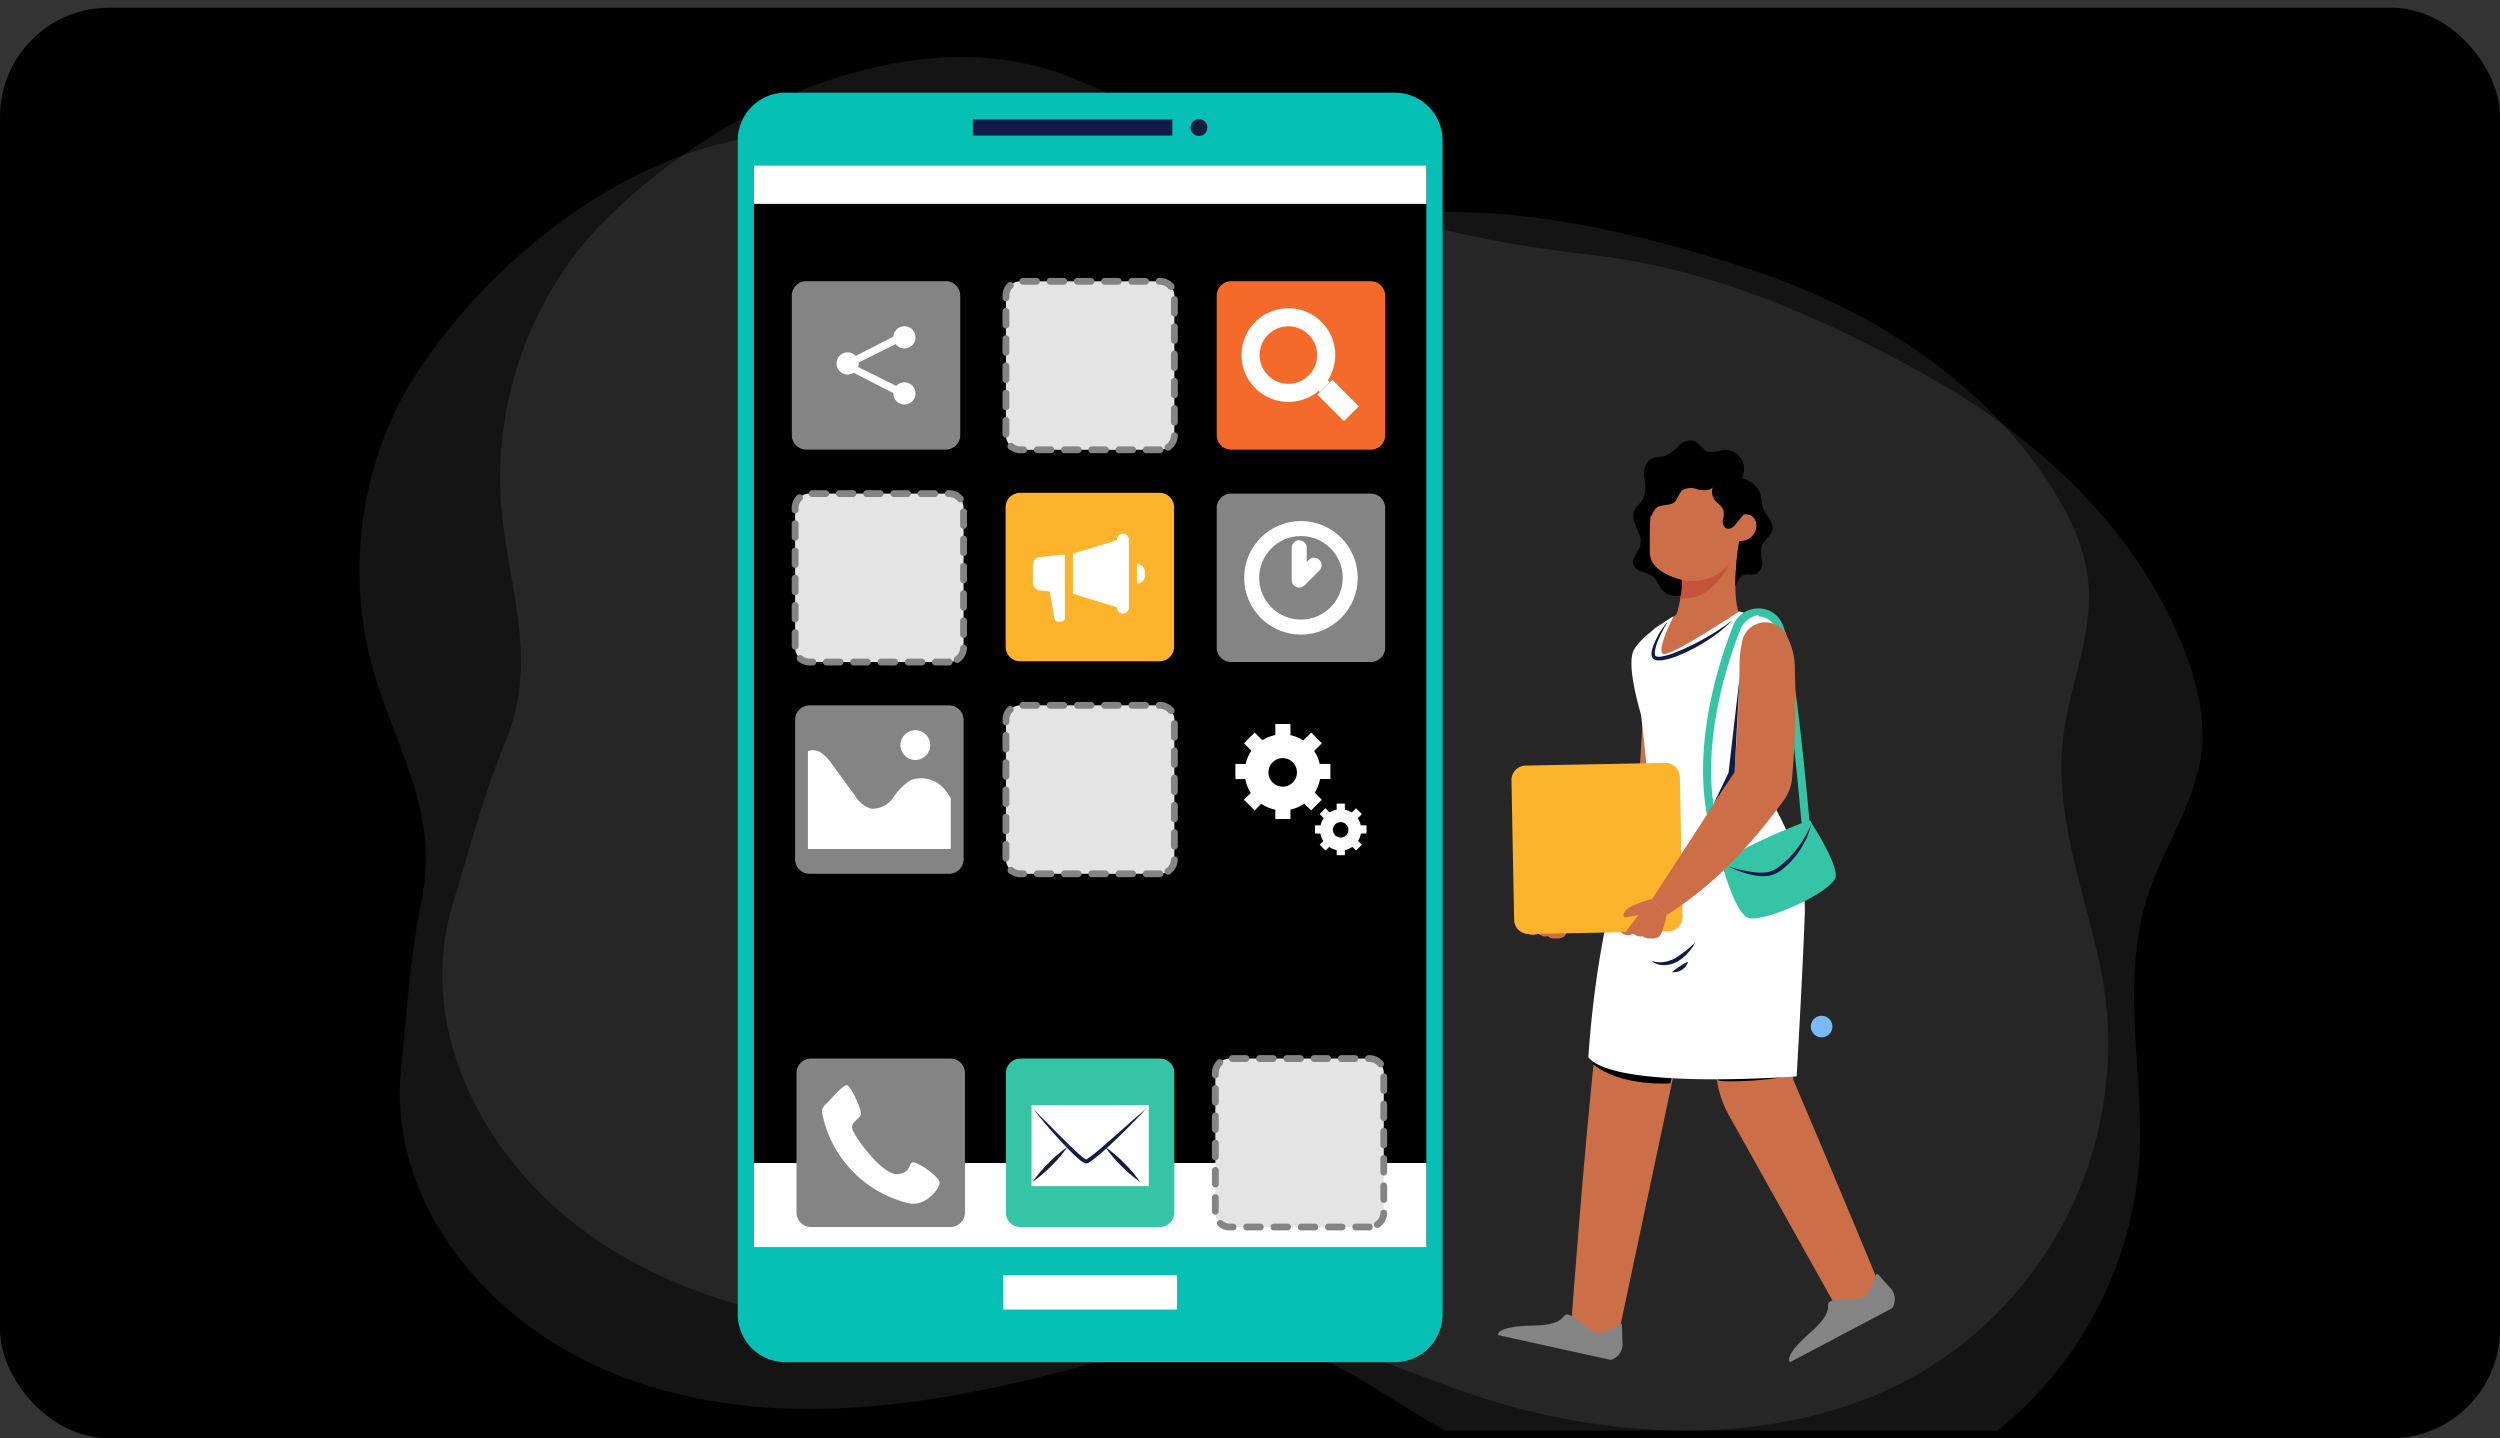 <svg xmlns="http://www.w3.org/2000/svg" xmlns:xlink="http://www.w3.org/1999/xlink" width="367" height="211.13" viewBox="0 0 367 211.13"><rect x="0" y="0" width="367" height="211.13" fill="#333333" stroke="none"/><defs><clipPath id="clip-path"><rect id="Rectangle_18810" data-name="Rectangle 18810" width="367" height="210" rx="16" transform="translate(360 2133.87)" fill="#e4e4e4" opacity="0.3"></rect></clipPath><clipPath id="clip-path-2"><rect id="Rectangle_21883" data-name="Rectangle 21883" width="173.764" height="185.728" fill="none"></rect></clipPath></defs><g id="_7" data-name="7" transform="translate(-396 -1892.87)"><rect id="Rectangle_18806" data-name="Rectangle 18806" width="367" height="210" rx="16" transform="translate(396 1894)"></rect><g id="Group_235394" data-name="Group 235394" transform="translate(36 -241)"><g id="Mask_Group_11" data-name="Mask Group 11" clip-path="url(#clip-path)"><path id="Path_56734" data-name="Path 56734" d="M25.016,98.41a54.634,54.634,0,0,0-3.792,33.53c2.7,13.151,10.884,23.254,8.043,37.283-1.73,8.545-2.164,16.461-3.041,24.916-1.8,17.362,9.471,32.659,23.455,40.92,11.358,6.709,24.674,9.226,37.732,9.048,11.753-.161,23.485-2.332,34.874-5.25,10.975-2.812,21.706-6.518,33.21-5.349,9.568.972,18.185,5.109,27.1,8.193,21.273,7.364,47.042,8.4,66.495-2.808a56.123,56.123,0,0,0,26.267-61.115c-2.384-10.523-6.408-21.13-5.158-32.095.871-7.641,4.365-15.015,3.725-22.678-.426-5.092-2.667-9.869-5.409-14.18-10.01-15.743-26.771-26.284-44.5-32.091-16.685-5.465-33.892-9.424-51.262-8.108-35.915,2.718-43.237-2.986-79.941-10.836-23.7-5.068-50.2,13-64.067,33.927A49.835,49.835,0,0,0,25.016,98.41Z" transform="translate(392.656 2096.592)" fill="#fff" opacity="0.08"></path><path id="Path_56735" data-name="Path 56735" d="M25.016,98.41a54.634,54.634,0,0,0-3.792,33.53c2.7,13.151,10.884,23.254,8.043,37.283-1.73,8.545-2.164,16.461-3.041,24.916-1.8,17.362,9.471,32.659,23.455,40.92,11.358,6.709,24.674,9.226,37.732,9.048,11.753-.161,23.485-2.332,34.874-5.25,10.975-2.812,21.706-6.518,33.21-5.349,9.568.972,18.185,5.109,27.1,8.193,21.273,7.364,47.042,8.4,66.495-2.808a56.123,56.123,0,0,0,26.267-61.115c-2.384-10.523-6.408-21.13-5.158-32.095.871-7.641,4.365-15.015,3.725-22.678-.426-5.092-2.667-9.869-5.409-14.18-10.01-15.743-26.771-26.284-44.5-32.091-16.685-5.465-33.892-9.424-51.262-8.108-35.915,2.718-43.237-2.986-79.941-10.836-23.7-5.068-50.2,13-64.067,33.927A49.835,49.835,0,0,0,25.016,98.41Z" transform="translate(437.768 2071.054) rotate(11)" fill="#fff" opacity="0.08"></path><g id="Group_250522" data-name="Group 250522" transform="translate(-13.375 2112.83)"><g id="Group_250522-2" data-name="Group 250522" clip-path="url(#clip-path-2)"><path id="Path_57238" data-name="Path 57238" d="M115.894,29.116v4.5l-5.832-4-7.92-7.086Z" transform="translate(-90.847 -20.038)" fill="#3fa885"></path><path id="Path_57239" data-name="Path 57239" d="M98.279,19.32l5.783,13.212,6.9-4.994L98.706,19.675l13.752,6.586,4.844-2.543Z" transform="translate(-87.411 -17.184)" fill="#59be9f"></path><path id="Path_57240" data-name="Path 57240" d="M200.449,93.635l1.493,3.223-3.053-2.094Z" transform="translate(-176.896 -83.281)" fill="#359b76"></path><path id="Path_57241" data-name="Path 57241" d="M230.622,124.016a.165.165,0,0,1-.1-.035c-.359-.278-.559-.444-.567-.451a.166.166,0,1,1,.213-.255s.2.17.557.444a.166.166,0,0,1-.1.3" transform="translate(-204.472 -109.609)" fill="#5777fa"></path><path id="Path_57242" data-name="Path 57242" d="M260.8,115.626a.165.165,0,0,1-.088-.025c-.414-.258-.824-.523-1.219-.787a.166.166,0,1,1,.184-.276c.392.262.8.525,1.211.781a.166.166,0,0,1-.088.307m-2.4-1.607a.165.165,0,0,1-.1-.031c-.4-.29-.795-.583-1.162-.871a.166.166,0,0,1,.2-.261c.364.285.751.575,1.151.863a.166.166,0,0,1-.1.3m-2.272-1.785a.165.165,0,0,1-.109-.041c-.385-.335-.744-.669-1.067-.992a.166.166,0,1,1,.235-.235c.317.318.671.646,1.05.976a.166.166,0,0,1-.109.291m-.005-2.011a.166.166,0,0,1,0-.332,5.945,5.945,0,0,0,1.391-.168.166.166,0,0,1,.081.322,6.27,6.27,0,0,1-1.469.178Zm-2.024-.042a.166.166,0,0,1-.129-.061q-.076-.094-.149-.187-.29-.07-.588-.156a.166.166,0,0,1,.092-.319l.182.052q-.211-.3-.379-.595a.166.166,0,1,1,.288-.165,8.206,8.206,0,0,0,.595.887c.239.055.474.1.7.139a.166.166,0,0,1-.053.327q-.195-.032-.4-.072a.166.166,0,0,1-.165.15m4.8-.637a.166.166,0,0,1-.074-.314,4.731,4.731,0,0,0,1.148-.781.166.166,0,1,1,.228.241,5.061,5.061,0,0,1-1.229.837.164.164,0,0,1-.074.017m-6.99-.228a.164.164,0,0,1-.06-.011c-.433-.169-.883-.363-1.337-.577a.166.166,0,0,1,.141-.3c.448.211.89.4,1.316.568a.166.166,0,0,1-.06.32m-2.615-1.225a.165.165,0,0,1-.079-.02c-.413-.223-.837-.466-1.261-.721a.166.166,0,0,1,.171-.284c.419.252.839.492,1.248.713a.166.166,0,0,1-.079.312m3.431-.425a.166.166,0,0,1-.162-.129,3.565,3.565,0,0,1-.063-.358,6.241,6.241,0,0,1-.048-.759c0-.124,0-.248.012-.367a.166.166,0,0,1,.331.022c-.007.112-.011.228-.011.345a5.887,5.887,0,0,0,.045.718,3.221,3.221,0,0,0,.057.324.166.166,0,0,1-.125.2.163.163,0,0,1-.037,0m8.178-.108a.166.166,0,0,1-.154-.228,2.992,2.992,0,0,0,.209-1.114c0-.075,0-.151-.008-.228a.166.166,0,0,1,.331-.022c.006.084.009.168.009.25a3.318,3.318,0,0,1-.233,1.238.166.166,0,0,1-.154.1m-14.086-.954a.165.165,0,0,1-.091-.027c-.4-.263-.8-.539-1.2-.82a.166.166,0,0,1,.193-.27c.391.279.79.552,1.187.813a.166.166,0,0,1-.091.3m6.12-1.777a.166.166,0,0,1-.154-.227,4.335,4.335,0,0,1,.777-1.274.166.166,0,1,1,.249.219,4,4,0,0,0-.718,1.177.166.166,0,0,1-.154.105m7.827-.078a.166.166,0,0,1-.152-.1,5.052,5.052,0,0,0-.731-1.186.166.166,0,0,1,.255-.212,5.389,5.389,0,0,1,.78,1.265.166.166,0,0,1-.152.232M254.8,102.7a.166.166,0,0,1-.082-.31,4.85,4.85,0,0,1,1.39-.532.166.166,0,0,1,.07.324,4.52,4.52,0,0,0-1.3.5.164.164,0,0,1-.082.022m4.134-.127a.165.165,0,0,1-.087-.025,2.931,2.931,0,0,0-.4-.21,3.3,3.3,0,0,0-.883-.228.166.166,0,0,1,.04-.329,3.631,3.631,0,0,1,.972.251,3.259,3.259,0,0,1,.451.234.166.166,0,0,1-.087.307" transform="translate(-218.317 -90.521)" fill="#5777fa"></path><path id="Path_57243" data-name="Path 57243" d="M394.659,231.438a.166.166,0,0,1-.079-.02s-.239-.13-.63-.356a.166.166,0,0,1,.167-.287c.386.224.619.35.621.351a.166.166,0,0,1-.079.312" transform="translate(-350.313 -205.235)" fill="#5777fa"></path><path id="Path_57244" data-name="Path 57244" d="M451.882,185.728H386.3a12.789,12.789,0,0,1-12.789-12.79V12.79A12.789,12.789,0,0,1,386.3,0h65.578a12.79,12.79,0,0,1,12.789,12.79V172.939a12.79,12.79,0,0,1-12.789,12.79" transform="translate(-332.211)"></path><path id="Path_57245" data-name="Path 57245" d="M502.227,52.075V211.043a8.484,8.484,0,0,1-8.485,8.484H430.22a8.484,8.484,0,0,1-8.485-8.484V52.075a8.484,8.484,0,0,1,8.485-8.485h63.522a8.484,8.484,0,0,1,8.485,8.485" transform="translate(-375.099 -38.77)" fill="#fff"></path><path id="Path_57246" data-name="Path 57246" d="M563.506,43.59v1.781a6.211,6.211,0,0,1-6.211,6.211H506.626a6.211,6.211,0,0,1-6.211-6.211V43.59Z" transform="translate(-445.078 -38.77)" fill="#e1e8ff"></path><path id="Path_57247" data-name="Path 57247" d="M624.422,21.393H585.686a3.09,3.09,0,0,1-3.09-3.09V15.342a3.09,3.09,0,0,1,3.09-3.09h38.736a3.09,3.09,0,0,1,3.09,3.09V18.3a3.09,3.09,0,0,1-3.09,3.09" transform="translate(-518.172 -10.897)" fill="#7a93ff"></path><path id="Path_57248" data-name="Path 57248" d="M508.189,1139.99h-6.741a1.033,1.033,0,0,0-1.033,1.033v6.741a1.033,1.033,0,0,0,1.033,1.033h6.741a1.033,1.033,0,0,0,1.033-1.033v-6.741a1.033,1.033,0,0,0-1.033-1.033m-4.981,6.76a.156.156,0,0,1-.157.157h-.657a.156.156,0,0,1-.157-.157v-2.242a.156.156,0,0,1,.157-.156h.657a.156.156,0,0,1,.157.156Zm4.07-.818c0,.162-.248.338-.286.4s-.013.332-.156.509-.721.177-1.172.177-1.457-.082-1.779-.108-.321-.073-.362-.155-.02-2.213,0-2.318.224-.073.429-.447a8.124,8.124,0,0,1,1.161-1.229c.3-.3-.007-.961.527-.987.425-.02.4.766.347.952s-.442.867-.366,1.005.6.066,1.007.064.628.06.723.387a.672.672,0,0,1-.13.563c0,.042.174.243.174.447s-.245.325-.245.362a1.218,1.218,0,0,1,.125.38" transform="translate(-445.078 -1013.928)" fill="#e1e8ff"></path><path id="Path_57249" data-name="Path 57249" d="M563.506,433.361V484.03a6.211,6.211,0,0,1-6.211,6.211H506.626a6.211,6.211,0,0,1-6.211-6.211V433.361a6.212,6.212,0,0,1,6.211-6.211h50.668a6.212,6.212,0,0,1,6.211,6.211" transform="translate(-445.078 -379.915)" fill="#e1e8ff"></path><path id="Path_57250" data-name="Path 57250" d="M662.687,1037.571H615.634a1.745,1.745,0,0,1,0-3.49h47.053a1.745,1.745,0,0,1,0,3.49" transform="translate(-546.004 -919.731)" fill="#e1e8ff"></path><path id="Path_57251" data-name="Path 57251" d="M662.687,1090.524H615.634a1.745,1.745,0,1,1,0-3.49h47.053a1.745,1.745,0,1,1,0,3.49" transform="translate(-546.004 -966.828)" fill="#e1e8ff"></path><path id="Path_57252" data-name="Path 57252" d="M509.761,1038.754a4.673,4.673,0,1,1-4.673-4.673,4.673,4.673,0,0,1,4.673,4.673" transform="translate(-445.078 -919.731)" fill="#e1e8ff"></path><path id="Path_57253" data-name="Path 57253" d="M602.849,1139.99h-6.741a1.033,1.033,0,0,0-1.033,1.033v6.741a1.033,1.033,0,0,0,1.033,1.033h6.741a1.033,1.033,0,0,0,1.033-1.033v-6.741a1.033,1.033,0,0,0-1.033-1.033m-.579,4.064a4.339,4.339,0,0,1-1.662,1.861,9.2,9.2,0,0,0-1.135,1.011,11.484,11.484,0,0,0-1.125-1.011,4.406,4.406,0,0,1-1.662-1.861,1.664,1.664,0,0,1,1.108-2.149c1.047-.287,1.684.926,1.684.926s.636-1.213,1.683-.926a1.663,1.663,0,0,1,1.108,2.149" transform="translate(-529.271 -1013.928)" fill="#e1e8ff"></path><path id="Path_57254" data-name="Path 57254" d="M508.189,258.16h-6.741a1.033,1.033,0,0,0-1.033,1.033v6.742a1.033,1.033,0,0,0,1.033,1.033h6.741a1.033,1.033,0,0,0,1.033-1.033v-6.742a1.033,1.033,0,0,0-1.033-1.033m-4.981,6.761a.157.157,0,0,1-.157.157h-.657a.157.157,0,0,1-.157-.157v-2.241a.157.157,0,0,1,.157-.157h.657a.157.157,0,0,1,.157.157Zm4.07-.818c0,.161-.248.338-.286.4s-.013.332-.156.509-.721.176-1.172.176-1.457-.082-1.779-.107-.321-.073-.362-.155-.02-2.213,0-2.318.224-.073.429-.447a8.127,8.127,0,0,1,1.161-1.23c.3-.3-.007-.961.527-.986.425-.02.4.766.347.951s-.442.867-.366,1.005.6.067,1.007.065.628.06.723.387a.672.672,0,0,1-.13.563c0,.041.174.243.174.447s-.245.325-.245.362a1.217,1.217,0,0,1,.125.38" transform="translate(-445.078 -229.612)" fill="#e1e8ff"></path><path id="Path_57255" data-name="Path 57255" d="M662.687,155.748H615.634a1.745,1.745,0,0,1,0-3.49h47.053a1.745,1.745,0,1,1,0,3.49" transform="translate(-546.004 -135.421)" fill="#e1e8ff"></path><path id="Path_57256" data-name="Path 57256" d="M662.687,208.7H615.634a1.745,1.745,0,0,1,0-3.49h47.053a1.745,1.745,0,1,1,0,3.49" transform="translate(-546.004 -182.518)" fill="#e1e8ff"></path><path id="Path_57257" data-name="Path 57257" d="M509.761,156.932a4.673,4.673,0,1,1-4.673-4.673,4.673,4.673,0,0,1,4.673,4.673" transform="translate(-445.078 -135.422)" fill="#e1e8ff"></path><path id="Path_57258" data-name="Path 57258" d="M602.849,258.16h-6.741a1.033,1.033,0,0,0-1.033,1.033v6.742a1.033,1.033,0,0,0,1.033,1.033h6.741a1.033,1.033,0,0,0,1.033-1.033v-6.742a1.033,1.033,0,0,0-1.033-1.033m-.579,4.064a4.342,4.342,0,0,1-1.662,1.862,9.244,9.244,0,0,0-1.135,1.01,11.526,11.526,0,0,0-1.125-1.01,4.409,4.409,0,0,1-1.662-1.862,1.664,1.664,0,0,1,1.108-2.149c1.047-.286,1.684.927,1.684.927s.636-1.213,1.683-.927a1.664,1.664,0,0,1,1.108,2.149" transform="translate(-529.271 -229.612)" fill="#e1e8ff"></path><path id="Path_57259" data-name="Path 57259" d="M563.506,1314.211v29.906H500.415v-29.906a6.212,6.212,0,0,1,6.211-6.211h50.668a6.212,6.212,0,0,1,6.211,6.211" transform="translate(-445.078 -1163.36)" fill="#e1e8ff"></path><path id="Path_57260" data-name="Path 57260" d="M1018.56,442.756a5.282,5.282,0,0,1-.5,2.245,38.4,38.4,0,0,0-2.376,5.843,2.364,2.364,0,0,0,0,.617l-4.51-.155.133-.9a39.752,39.752,0,0,0-1.107-7.528c-.468-1.665,1.256-4.325,1.578-5.082s-.128-1.373.174-1.5c.53-.23,1.207.718,1.276,1.151a.377.377,0,0,1,.006.084c-.009.139.563-.322,1.016-.124s.482.775.719.87a1.479,1.479,0,0,0,.579-.043.74.74,0,0,1,.407.055c.367.171.384.643.612.75s.528-.248.994.258.238.865.4,1.157a6.3,6.3,0,0,1,.668,1.066c.192.51-.111.763-.071,1.237" transform="translate(-898.421 -388.017)" fill="#ffc5cd"></path><path id="Path_57261" data-name="Path 57261" d="M989.609,437.184a7.415,7.415,0,0,1,2.4,3.582c.844,2.5,1.049,4.507,1.416,4.805s3.536-.126,4.248-.9,1.01-1.229,1.01-1.527-1.54-.776-1.981-1.559a32.219,32.219,0,0,1-1.882-3.308c.011-.286.835-.895.751-1.67s-1.706-1.6-1.706-1.6Z" transform="translate(-880.177 -386.909)" fill="#2e234f"></path><path id="Path_57262" data-name="Path 57262" d="M917.472,346.518s-1.18.038-1.4.86-.426,3.157.989,6.887,3.206,5.265,3.89,5.244a1.249,1.249,0,0,0,.968-.41Z" transform="translate(-814.634 -308.2)" fill="#e89d33"></path><path id="Path_57263" data-name="Path 57263" d="M935.261,321.714s-8.962,1.842-9.32,2.359-1.092,3.243.561,7.392,3.36,5.928,4.257,5.928,8.55-3.912,8.892-4.19Z" transform="translate(-823.127 -286.138)" fill="#f6cc5a"></path><path id="Path_57264" data-name="Path 57264" d="M1054.751,397.158c-1.754-.391-6.231-1.842-8.122-2.22-2.264-.452-8.928-.1-10.034-.5a5.219,5.219,0,0,1-2-2.173,77.143,77.143,0,0,1,14.607-1.929,20.86,20.86,0,0,0,5.551,6.825" transform="translate(-920.186 -347.169)" fill="#efe3c7"></path><path id="Path_57265" data-name="Path 57265" d="M1028.924,217.732a77.141,77.141,0,0,0-14.607,1.929,21.081,21.081,0,0,1-1.318-2.58,15.828,15.828,0,0,1-.954-3.21,10.891,10.891,0,0,1-.208-3.1c.19-1.559,3.424-4.031,5.857-5.7,2.415-1.66,6.63-8.684,6.7-8.793a20.944,20.944,0,0,0-.024,7.647,45.3,45.3,0,0,0,1.858,7.606,37.306,37.306,0,0,0,2.7,6.207" transform="translate(-899.911 -174.569)" fill="#fff8e3"></path><path id="Path_57266" data-name="Path 57266" d="M1032.3,271.263q-.682-.015-1.377-.006a77.138,77.138,0,0,0-14.607,1.929,21.082,21.082,0,0,1-1.318-2.58,15.829,15.829,0,0,1-.954-3.21c1.7-1.168,4.783-3.258,6.982-4.556a20.42,20.42,0,0,0,5.339-5.4c.428-.6.673-.992.673-.992Z" transform="translate(-901.909 -228.094)" fill="#f9efd7"></path><path id="Path_57267" data-name="Path 57267" d="M1136.81,198.418c-1.137.379-2.5-.019-3.929-1.037-2.973-2.122-6.218-6.933-8.252-13.032-2.02-6.058-2.677-11.786-1.833-15.252h0c.414-1.7,1.19-2.856,2.342-3.24,3.5-1.169,9.164,5.233,12.175,14.263s3,17.131-.5,18.3" transform="translate(-998.317 -147.392)" fill="#f6cc5a"></path><path id="Path_57268" data-name="Path 57268" d="M1149.836,212.813c-2.116.705-5.344-2.337-7.91-7.315a35.527,35.527,0,0,1-2.107-5.028c-.477-1.428-.871-2.831-1.181-4.178-1.39-6.024-1.1-10.911,1.158-11.663,2.76-.92,7.411,4.7,10.016,12.509s2.782,14.755.023,15.675" transform="translate(-1011.977 -164.125)" fill="#e89d33"></path><path id="Path_57269" data-name="Path 57269" d="M1151.454,297.487,1148.7,300.1a35.529,35.529,0,0,1-2.107-5.028c-.477-1.428-.871-2.831-1.181-4.178l3.783.135Z" transform="translate(-1018.752 -258.726)" fill="#fff"></path><path id="Path_57270" data-name="Path 57270" d="M1179.511,295c.6,1.786.762,3.333.312,3.483s-1.348-1.153-1.943-2.939-.766-3.37-.315-3.52,1.351,1.19,1.947,2.976" transform="translate(-1047.12 -259.718)" fill="#f6cc5a"></path><path id="Path_57271" data-name="Path 57271" d="M940.1,340.167a.442.442,0,0,1-.114-.87l2.272-.607a.442.442,0,0,1,.228.855l-2.272.607a.444.444,0,0,1-.114.015" transform="translate(-835.75 -301.224)" fill="#2e234f"></path><path id="Path_57272" data-name="Path 57272" d="M949.346,371.991a.442.442,0,0,1-.143-.861l2.227-.758a.442.442,0,0,1,.285.838l-2.227.758a.443.443,0,0,1-.142.024" transform="translate(-843.973 -329.395)" fill="#2e234f"></path><path id="Path_57273" data-name="Path 57273" d="M962.3,408.494a.442.442,0,0,1-.168-.852l2.176-.892a.442.442,0,1,1,.336.818l-2.176.893a.443.443,0,0,1-.168.033" transform="translate(-855.495 -361.741)" fill="#2e234f"></path><path id="Path_57274" data-name="Path 57274" d="M972.829,439.158a.442.442,0,0,1-.156-.856l2.2-.829a.442.442,0,1,1,.312.828l-2.2.829a.441.441,0,0,1-.156.029" transform="translate(-864.859 -389.071)" fill="#2e234f"></path><path id="Path_57275" data-name="Path 57275" d="M1027.932,451.809s-1.661,1.593-1.933,1.852-.609.053-.835-.08-.285-.617-.378-.624a1.475,1.475,0,0,1-.955,0c-.411-.206-.219-.861-.3-.9s-.69.166-.929.046-.312-.809-.312-.809a3.657,3.657,0,0,1-1.034.363c-.32,0-.447-.467-.263-1.125.15-.539,1.386-3.283,1.83-4.265a.38.38,0,0,1,.005.084c-.009.139.563-.322,1.016-.124s.482.775.719.87a1.479,1.479,0,0,0,.579-.043Z" transform="translate(-908.016 -396.837)" fill="#ffc5cd"></path><path id="Path_57276" data-name="Path 57276" d="M1027.233,451.675a.166.166,0,0,0-.234.015,10.111,10.111,0,0,1-2.145,1.989.444.444,0,0,1-.489-.165.687.687,0,0,1,.036-.78,23.834,23.834,0,0,0,2.238-3.024.166.166,0,1,0-.286-.167,23.451,23.451,0,0,1-2.155,2.929.163.163,0,0,0-.057.052l-.011.019a1.453,1.453,0,0,1-.413.331.652.652,0,0,1-.658-.035c-.162-.142-.2-.43-.121-.812a20.783,20.783,0,0,0,2.337-3.777.166.166,0,0,0-.3-.148,20.473,20.473,0,0,1-2.274,3.695.166.166,0,0,0-.059.058.982.982,0,0,1-.219.166c-.235.118-.418.128-.545.03a.909.909,0,0,1-.189-.836,34.5,34.5,0,0,1,1.958-3.659.166.166,0,1,0-.286-.169,38.506,38.506,0,0,0-1.979,3.692c-.7.508-.929.446-.983.414-.172-.1-.092-.619-.066-.789.006-.036.01-.067.013-.088.04-.232,1.119-2.657,1.79-4.131a.166.166,0,0,0-.3-.137c-.3.653-1.78,3.925-1.817,4.227,0,.02-.007.047-.012.078-.045.294-.14.9.222,1.123a.579.579,0,0,0,.435.052,2.126,2.126,0,0,0,.671-.313,1.055,1.055,0,0,0,.341.8.685.685,0,0,0,.588.116,1.283,1.283,0,0,0,.3-.108.917.917,0,0,0,.276.767.871.871,0,0,0,.777.161,1.46,1.46,0,0,0,.218-.066.673.673,0,0,0,.1-.048.905.905,0,0,0,.168.575.776.776,0,0,0,.792.3l.056-.014a10.474,10.474,0,0,0,2.3-2.089.166.166,0,0,0-.015-.234" transform="translate(-907.173 -396.905)" fill="#d6798e"></path><path id="Path_57277" data-name="Path 57277" d="M508.613,163.986c.547-1.857,1.088-3.313,2.032-3.739a71.034,71.034,0,0,0,5.656-4.6.716.716,0,0,0-.794-1.179,10,10,0,0,0-2.326,1.523c-.3-.109.328-1.571.97-2.408.334-.435,1.818-2.611,3.163-4.6a.66.66,0,0,0-.955-.889l-4.325,5.331,2.4-6.68a.674.674,0,0,0-1.14-.672l-2.84,6.353.737-6.207a.718.718,0,0,0-1.344-.43l-1.462,6.624-.678-4.8a.493.493,0,0,0-.98.045l0,.052c-.09,2.433.155,4.991.039,5.185a13.005,13.005,0,0,0-1.388,4.975,9.084,9.084,0,0,1-.987,4.1c-.4.765,3.708,3.774,4.224,2.02" transform="translate(-448.589 -129.333)" fill="#ffc5cd"></path><path id="Path_57278" data-name="Path 57278" d="M541.591,241.256l.016,0a.158.158,0,0,0,.182-.13,3.163,3.163,0,0,1,1.251-2.24,2.92,2.92,0,0,1,2.08-.367.158.158,0,0,0,.074-.308,3.207,3.207,0,0,0-2.328.411,3.462,3.462,0,0,0-1.389,2.452.158.158,0,0,0,.114.178" transform="translate(-481.598 -211.815)" fill="#d6798e"></path><path id="Path_57279" data-name="Path 57279" d="M671.365,548.871H638.877c-.077-6.669-.408-44.617,1.927-48.739,1.822-3.216,5.676-5.573,10.03-6.556a20.389,20.389,0,0,1,5.442-.484,17.478,17.478,0,0,1,3.822.659l.01,0c3.628,1.017,7.256,3.058,8.685,5.226,3.123,4.743,2.675,43.179,2.572,49.892" transform="translate(-568.176 -438.545)" fill="#fff"></path><path id="Path_57280" data-name="Path 57280" d="M623.295,550.837H608.507c-2.062-8.643-2.587-27.479-1.652-39.376.383-4.869,1.01-8.576,1.875-9.945,3.623-5.73,13.292-6.237,13.292-6.237s0,.09-.012.262c-.154,3.489-1.722,40.915,1.285,55.3" transform="translate(-539.351 -440.511)" fill="#5777fa"></path><path id="Path_57281" data-name="Path 57281" d="M844.122,554.35H832.466c1.939-13.224-1.2-55.12-1.2-55.12l.01,0c3.819.66,8.681,2.744,10.737,5.212,1.731,2.077,3.947,37.406,2.11,49.906" transform="translate(-739.343 -444.024)" fill="#5777fa"></path><path id="Path_57282" data-name="Path 57282" d="M699.309,349.96c1.5,2.6,4.37,3.756,6.407,2.58s2.471-4.238.969-6.839-4.37-3.756-6.407-2.58-2.471,4.238-.969,6.839" transform="translate(-621.183 -304.769)" fill="#2e234f"></path><path id="Path_57283" data-name="Path 57283" d="M822.3,282.49a4.07,4.07,0,1,0,1.8-5.466,4.07,4.07,0,0,0-1.8,5.466" transform="translate(-730.983 -246.003)" fill="#2e234f"></path><path id="Path_57284" data-name="Path 57284" d="M746.117,387.729c.18,2.328,4.9,6.926,7.082,6.149a3.5,3.5,0,0,0,2.292-4.358,3.27,3.27,0,0,1-.077-.436,37.686,37.686,0,0,1,.436-6.49s-.986-1.169-2.312-2.614c-2.534-2.764-6.563-6.765-7.073-5.315-.776,2.209-.526,10.736-.348,13.064" transform="translate(-663.446 -332.961)" fill="#ffc5cd"></path><path id="Path_57285" data-name="Path 57285" d="M767.037,427.472s1.883,5.62,7.149,6.835a37.689,37.689,0,0,1,.436-6.49s-.986-1.169-2.312-2.614Z" transform="translate(-682.217 -378.183)" fill="#d6798e"></path><path id="Path_57286" data-name="Path 57286" d="M736.661,293.693c1.216,2.446,8.409,7.221,10.592,6.821s4.3-5.071,4.64-6.148-.034-7.622,0-8.789a.354.354,0,0,1,0-.04c.006-.268.006-.529,0-.783a13.338,13.338,0,0,0-1.091-5.148,3.4,3.4,0,0,0-3-2.018c-7.4-.223-10.084,3.082-11.743,6.215-1.792,3.386.6,9.89.6,9.89" transform="translate(-654.075 -246.882)" fill="#ffc5cd"></path><path id="Path_57287" data-name="Path 57287" d="M815.948,368.418c0,.776.293,1.4.655,1.4s.654-.629.654-1.4-.293-1.4-.654-1.4-.655.629-.655,1.4" transform="translate(-725.719 -326.429)" fill="#2e234f"></path><path id="Path_57288" data-name="Path 57288" d="M876.185,369.668c0,.679.273,1.23.61,1.23s.61-.551.61-1.23-.273-1.23-.61-1.23-.61.551-.61,1.23" transform="translate(-779.295 -327.696)" fill="#2e234f"></path><path id="Path_57289" data-name="Path 57289" d="M804.748,345.608a.109.109,0,0,0,.138.157,4.847,4.847,0,0,1,1.518-.47c.665-.02,1.289.092,1.361-.041s-.266-.839-1.453-.726a2.169,2.169,0,0,0-1.564,1.08" transform="translate(-715.743 -306.418)" fill="#2e234f"></path><path id="Path_57290" data-name="Path 57290" d="M872.807,343.493c.095.113.651-.112,1.283-.235.006-.268.006-.529,0-.783l-.016,0c-1.183.14-1.365.9-1.267,1.016" transform="translate(-776.271 -304.604)" fill="#2e234f"></path><path id="Path_57291" data-name="Path 57291" d="M854.134,369.774a.773.773,0,0,0,.626-.241c.382-.462-.185-2.407-.967-4.9-.2-.631-.368-1.176-.435-1.464a.161.161,0,0,0-.313.073c.07.3.242.85.442,1.487.431,1.375,1.327,4.235,1.026,4.6s-1.531-.144-2.078-.448a.161.161,0,1,0-.156.281,4.765,4.765,0,0,0,1.857.613" transform="translate(-757.958 -322.897)" fill="#d6798e"></path><path id="Path_57292" data-name="Path 57292" d="M818.629,424.738a2.492,2.492,0,0,1-1.67-1.272,3.437,3.437,0,0,1-.4-1.515.161.161,0,0,1,.2-.153l4.053,1.206a.161.161,0,0,1,.1.215s-.014.036-.044.091a3.28,3.28,0,0,1-.952,1.157,1.6,1.6,0,0,1-.93.315,1.549,1.549,0,0,1-.369-.045m-1.73-2.565a3.147,3.147,0,0,0,.342,1.14,2.182,2.182,0,0,0,1.464,1.113,1.236,1.236,0,0,0,1.038-.22,2.922,2.922,0,0,0,.8-.948Z" transform="translate(-726.267 -375.151)" fill="#ea5f61"></path><path id="Path_57293" data-name="Path 57293" d="M818.018,423.245a3.3,3.3,0,0,0,.376,1.436,2.344,2.344,0,0,0,1.567,1.192,1.4,1.4,0,0,0,1.168-.244,3.15,3.15,0,0,0,.9-1.1c.026-.05.039-.08.039-.08l-4.024-1.2Z" transform="translate(-727.56 -376.442)" fill="#911e26"></path><path id="Path_57294" data-name="Path 57294" d="M818.258,423.314a8.046,8.046,0,0,0,2.4,1.479,2.179,2.179,0,0,0,1.585-.2c.026-.049.039-.08.039-.08Z" transform="translate(-727.774 -376.503)" fill="#fff"></path><path id="Path_57295" data-name="Path 57295" d="M821.416,436.235a2.344,2.344,0,0,0,1.567,1.192,1.4,1.4,0,0,0,1.168-.244,3.767,3.767,0,0,0-1.368-.8,5.908,5.908,0,0,0-1.367-.152" transform="translate(-730.583 -387.996)" fill="#cb4b51"></path><path id="Path_57296" data-name="Path 57296" d="M798.174,230.437a6.207,6.207,0,1,0,2.751-8.335,6.207,6.207,0,0,0-2.751,8.335" transform="translate(-709.319 -196.951)" fill="#2e234f"></path><path id="Path_57297" data-name="Path 57297" d="M736.749,260.186a4.938,4.938,0,1,0,2.189-6.631,4.938,4.938,0,0,0-2.189,6.631" transform="translate(-654.808 -225.046)" fill="#2e234f"></path><path id="Path_57298" data-name="Path 57298" d="M747.71,226.568a4.819,4.819,0,1,0,2.136-6.471,4.819,4.819,0,0,0-2.136,6.471" transform="translate(-664.568 -195.3)" fill="#2e234f"></path><path id="Path_57299" data-name="Path 57299" d="M699.306,265.257a3.453,3.453,0,1,0,1.53-4.637,3.453,3.453,0,0,0-1.53,4.637" transform="translate(-621.646 -231.472)" fill="#2e234f"></path><path id="Path_57300" data-name="Path 57300" d="M730.02,248.572a1.921,1.921,0,1,0,.852-2.58,1.921,1.921,0,0,0-.852,2.58" transform="translate(-649.11 -218.607)" fill="#2e234f"></path><path id="Path_57301" data-name="Path 57301" d="M685.591,309.085c2.023,1.77,4.787,1.921,6.173.336s.87-4.3-1.154-6.074-4.787-1.921-6.173-.337-.87,4.3,1.154,6.074" transform="translate(-608.06 -268.528)" fill="#2e234f"></path><path id="Path_57302" data-name="Path 57302" d="M724.4,357.959c-1.35.812-.711,3.973,1.134,4.911.533.271,1.92-1.843,1.619-3.062s-1.157-2.809-2.753-1.849" transform="translate(-643.65 -318.114)" fill="#ffc5cd"></path><path id="Path_57303" data-name="Path 57303" d="M750.119,338.2s2.835,4-.876,5.663c0,0,.2-2.079-.614-2.919Z" transform="translate(-665.845 -300.801)" fill="#2e234f"></path><path id="Path_57304" data-name="Path 57304" d="M737.142,364.632h.021a.161.161,0,0,0,.139-.18,2.689,2.689,0,0,0-.845-1.941.8.8,0,0,0-.622-.146.161.161,0,0,0,.077.312.506.506,0,0,1,.374.107c.24.169.555.6.7,1.708a.161.161,0,0,0,.159.14" transform="translate(-654.358 -322.281)" fill="#d6798e"></path><path id="Path_57305" data-name="Path 57305" d="M808.811,345.335c0-2.471,1.351-4.482,3.012-4.482s3.012,2.011,3.012,4.482-1.351,4.482-3.012,4.482-3.012-2.011-3.012-4.482m.322,0c0,2.294,1.207,4.161,2.691,4.161s2.691-1.867,2.691-4.161-1.207-4.161-2.691-4.161-2.691,1.867-2.691,4.161" transform="translate(-719.372 -303.161)" fill="#472724"></path><path id="Path_57306" data-name="Path 57306" d="M869.658,341.436c0-2.167,1.077-3.93,2.4-3.93s2.4,1.763,2.4,3.93-1.077,3.93-2.4,3.93-2.4-1.763-2.4-3.93m.322,0c0,1.99.932,3.609,2.078,3.609s2.078-1.619,2.078-3.609-.932-3.609-2.078-3.609-2.078,1.619-2.078,3.609" transform="translate(-773.49 -300.184)" fill="#472724"></path><path id="Path_57307" data-name="Path 57307" d="M860.543,376.314a.16.16,0,0,0,.073-.018,1.216,1.216,0,0,1,.913-.061.161.161,0,1,0,.128-.295,1.523,1.523,0,0,0-1.187.07.161.161,0,0,0,.073.3" transform="translate(-765.24 -334.284)" fill="#472724"></path><path id="Path_57308" data-name="Path 57308" d="M754.19,380.255h6.058a.161.161,0,0,0,0-.322H754.19a.161.161,0,0,0,0,.322" transform="translate(-670.647 -337.919)" fill="#472724"></path><path id="Path_57309" data-name="Path 57309" d="M379.545,280.375c1.5-.271,6.387,2.128,6.714,3.633s-8.206,19-8.206,19,18.306,5.629,29.71,1.113l-8.317,18.4L370.978,313.3a7.894,7.894,0,0,1-4.468-11.347c4.9-8.808,12.061-21.4,13.035-21.58" transform="translate(-325.092 -249.352)" fill="#5777fa"></path><path id="Path_57310" data-name="Path 57310" d="M865.277,546.379c1.962,1.882,8.863,15.394,8.863,15.394s-.679-12.206,0-13.149,7.2-.547,7.918.581c.394.617.906,14.074,1.291,26.154a6.151,6.151,0,0,1-11.037,3.929l-14.89-19.506Z" transform="translate(-762.608 -485.96)" fill="#5777fa"></path><path id="Path_57311" data-name="Path 57311" d="M1003.077,685.586l.168,14.94s-1.807-8.235-.168-14.94" transform="translate(-891.544 -609.773)" fill="#435bdb"></path><path id="Path_57312" data-name="Path 57312" d="M612.648,680.986h-4.141c-2.062-8.643-2.587-27.479-1.652-39.376h0s5.721,1.528,7.851,0c0,0-.516,1.519-3.4,2.569-2.559.93-3.264,22.7,1.346,36.807" transform="translate(-539.351 -570.66)" fill="#435bdb"></path><path id="Path_57313" data-name="Path 57313" d="M1182.936,16.419l-4.355,6.69a.326.326,0,0,0,.142.477l1.524.668-1.763,5.1a.19.19,0,0,0,.337.167l4.671-7.011-1.864-.84,1.646-5.09a.189.189,0,0,0-.339-.161" transform="translate(-1048.156 -14.526)" fill="#f6cc5a"></path><path id="Path_57314" data-name="Path 57314" d="M1266.412,29.35l-10.156,8.488a.541.541,0,0,0-.006.825l2.091,1.8-5.273,7.228a.314.314,0,0,0,.453.429l10.812-8.843-2.547-2.238,5.084-7.269a.314.314,0,0,0-.458-.421" transform="translate(-1114.446 -26.037)" fill="#f6cc5a"></path><path id="Path_57315" data-name="Path 57315" d="M1333.106,465.3l-7.852-1.442a.326.326,0,0,1-.248-.432l.563-1.566-4.914-2.229a.19.19,0,0,1,.11-.359l8.3,1.433-.673,1.931,4.827,2.307a.189.189,0,0,1-.116.357" transform="translate(-1174.516 -408.483)" fill="#f6cc5a"></path><path id="Path_57316" data-name="Path 57316" d="M1330.178,347.371,1317.03,348.9a.541.541,0,0,1-.6-.563l.132-2.756-8.873-1.146a.314.314,0,0,1,0-.624l13.856-1.763-.128,3.388,8.772,1.311a.314.314,0,0,1-.01.622" transform="translate(-1162.837 -304.226)" fill="#f6cc5a"></path><path id="Path_57317" data-name="Path 57317" d="M1328.141,245.584l-5.631,2.225a.19.19,0,0,1-.256-.136l-.125-.573a.19.19,0,0,1,.139-.225l5.817-1.463a.091.091,0,0,1,.056.173" transform="translate(-1175.923 -218.27)" fill="#f6cc5a"></path><path id="Path_57318" data-name="Path 57318" d="M156.121,1325.993H87.57a3.01,3.01,0,0,1-3.01-3.01V1311.01a3.01,3.01,0,0,1,3.01-3.01h68.551a3.01,3.01,0,0,1,3.01,3.01v11.973a3.01,3.01,0,0,1-3.01,3.01" transform="translate(-75.209 -1163.36)" fill="#06c0b5"></path><path id="Path_57319" data-name="Path 57319" d="M298.737,1350.589H251.684a1.745,1.745,0,1,1,0-3.49h47.053a1.745,1.745,0,1,1,0,3.49" transform="translate(-222.3 -1198.135)" fill="#fff"></path><path id="Path_57320" data-name="Path 57320" d="M298.737,1403.542H251.684a1.745,1.745,0,0,1,0-3.49h47.053a1.745,1.745,0,0,1,0,3.49" transform="translate(-222.3 -1245.232)" fill="#fff"></path><path id="Path_57321" data-name="Path 57321" d="M145.811,1351.772a4.673,4.673,0,1,1-4.673-4.673,4.673,4.673,0,0,1,4.673,4.673" transform="translate(-121.375 -1198.135)" fill="#fff"></path><path id="Path_57322" data-name="Path 57322" d="M1039.1,634.492H983.9a2.424,2.424,0,0,1-2.424-2.424v-9.642A2.424,2.424,0,0,1,983.9,620h55.2a2.424,2.424,0,0,1,2.424,2.424v9.642a2.424,2.424,0,0,1-2.424,2.424" transform="translate(-872.943 -551.441)"></path><path id="Path_57323" data-name="Path 57323" d="M1153.954,654.3h-37.892a1.405,1.405,0,0,1,0-2.811h37.892a1.405,1.405,0,0,1,0,2.811" transform="translate(-991.397 -579.446)" fill="#fff"></path><path id="Path_57324" data-name="Path 57324" d="M1136.114,696.942H1115.7a1.045,1.045,0,0,1-1.045-1.045v-.721a1.045,1.045,0,0,1,1.045-1.045h20.413a1.045,1.045,0,0,1,1.045,1.045v.721a1.045,1.045,0,0,1-1.045,1.045" transform="translate(-991.396 -617.373)" fill="#fff"></path><path id="Path_57325" data-name="Path 57325" d="M1030.8,655.251a3.763,3.763,0,1,1-3.763-3.763,3.763,3.763,0,0,1,3.763,3.763" transform="translate(-910.121 -579.446)" fill="#fff"></path><path id="Path_57326" data-name="Path 57326" d="M1117.957,991.317a12.357,12.357,0,0,0-10.2,19.307.664.664,0,0,1-.007.761l-3.871,5.4a.588.588,0,0,0,.615.914l9.408-2.257a.668.668,0,0,1,.357.014,12.357,12.357,0,1,0,3.7-24.143" transform="translate(-981.709 -881.696)" fill="#06c0b5"></path><path id="Path_57327" data-name="Path 57327" d="M1184.7,1059.736c-.608,1.974-2.769,3.614-4.1,4.588a22.69,22.69,0,0,0-2.8,2.491,28.253,28.253,0,0,0-2.772-2.491c-1.317-.987-3.486-2.614-4.1-4.588a4.1,4.1,0,0,1,2.731-5.3c2.581-.709,4.151,2.281,4.151,2.281s1.567-2.99,4.149-2.281a4.1,4.1,0,0,1,2.731,5.3" transform="translate(-1041.281 -937.742)" fill="#fff"></path><path id="Path_57328" data-name="Path 57328" d="M225.846,466.127a12.357,12.357,0,0,1,10.2,19.307.664.664,0,0,0,.007.761l3.871,5.4a.588.588,0,0,1-.615.914l-9.408-2.257a.667.667,0,0,0-.357.014,12.357,12.357,0,1,1-3.7-24.143" transform="translate(-189.87 -414.582)" fill="#fff"></path><path id="Path_57329" data-name="Path 57329" d="M271.269,578.224a.372.372,0,0,1-.374.374h-1.564a.372.372,0,0,1-.374-.374v-5.336a.371.371,0,0,1,.374-.371H270.9a.371.371,0,0,1,.374.371Z" transform="translate(-239.216 -509.207)" fill="#fff"></path><path id="Path_57330" data-name="Path 57330" d="M305.138,526.854c-.005.387-.59.805-.682.948s-.032.79-.371,1.211-1.716.421-2.79.421-3.469-.195-4.235-.258-.763-.174-.861-.369-.047-5.267.008-5.517.534-.174,1.021-1.063a19.329,19.329,0,0,1,2.764-2.925c.711-.716-.016-2.288,1.256-2.351,1.011-.047.961,1.824.826,2.266s-1.053,2.064-.871,2.393,1.437.158,2.4.153,1.5.142,1.722.921a1.6,1.6,0,0,1-.311,1.34c0,.1.413.579.413,1.063s-.584.774-.584.861a2.891,2.891,0,0,1,.3.906" transform="translate(-263.395 -459.785)" fill="#06c0b5"></path><path id="Path_57338" data-name="Path 57338" d="M163.053,1192.148H157.7a.817.817,0,0,1-.817-.817v-2.4a.817.817,0,0,1,.817-.817h5.354a.817.817,0,0,1,.817.817v2.4a.817.817,0,0,1-.817.817" transform="translate(-139.534 -1056.733)" fill="#59be9f"></path><path id="Path_57339" data-name="Path 57339" d="M164.583,1194.96a.24.24,0,0,1-.11-.027l-2.731-1.418a.24.24,0,0,1,.221-.426l2.62,1.36,2.586-1.36a.24.24,0,1,1,.223.424l-2.7,1.418a.239.239,0,0,1-.112.028" transform="translate(-143.741 -1061.132)" fill="#fff"></path><path id="Path_57340" data-name="Path 57340" d="M52.582,919.61h0c1.067,0,1.956,2.312,1.956,2.312s1.082-2.312,2.319-2.312H74.99a8.359,8.359,0,0,0,8.359-8.359v-.178a8.359,8.359,0,0,0-8.359-8.359H52.582a8.358,8.358,0,0,0-8.359,8.359v.178a8.359,8.359,0,0,0,8.359,8.359" transform="translate(-39.333 -802.892)" fill="#fff"></path><path id="Path_57341" data-name="Path 57341" d="M121.862,958.284H143.2a.445.445,0,0,0,0-.889H121.862a.445.445,0,1,0,0,.889" transform="translate(-107.991 -851.525)"></path><path id="Path_57342" data-name="Path 57342" d="M121.862,979.191H143.2a.445.445,0,0,0,0-.889H121.862a.445.445,0,1,0,0,.889" transform="translate(-107.991 -870.12)"></path><path id="Path_57343" data-name="Path 57343" d="M165.285,1000.1h16.539a.445.445,0,1,0,0-.889H165.285a.445.445,0,1,0,0,.889" transform="translate(-146.612 -888.715)"></path><path id="Path_57344" data-name="Path 57344" d="M114.526,810.536h0c-.771,0-1.413,1.67-1.413,1.67s-.781-1.67-1.675-1.67h-13.1a6.037,6.037,0,0,1-6.037-6.037v-.128a6.037,6.037,0,0,1,6.037-6.037h16.184a6.037,6.037,0,0,1,6.037,6.037v.128a6.037,6.037,0,0,1-6.037,6.037" transform="translate(-82.099 -710.053)"></path><path id="Path_57345" data-name="Path 57345" d="M134.493,836.07h16.861a.373.373,0,1,0,0-.746H134.493a.373.373,0,1,0,0,.746" transform="translate(-119.289 -742.953)" fill="#fff"></path><path id="Path_57346" data-name="Path 57346" d="M134.493,853.6h16.861a.373.373,0,1,0,0-.746H134.493a.373.373,0,1,0,0,.746" transform="translate(-119.289 -758.549)" fill="#fff"></path><path id="Path_57347" data-name="Path 57347" d="M168.884,871.14h13.058a.373.373,0,1,0,0-.746H168.884a.373.373,0,0,0,0,.746" transform="translate(-149.877 -774.145)" fill="#fff"></path></g></g><g id="_5337088_2796247" data-name="5337088_2796247" transform="translate(332.832 2096.779)"><g id="OBJECTS" transform="translate(71.288 50.693)"><g id="Group_250559" data-name="Group 250559" transform="translate(64.184 0)"><g id="Group_250532" data-name="Group 250532"><path id="Path_57357" data-name="Path 57357" d="M384.285,316.356H294.846a7.013,7.013,0,0,1-7.013-7.013V137.013A7.014,7.014,0,0,1,294.846,130h89.439a7.013,7.013,0,0,1,7.013,7.013v172.33A7.013,7.013,0,0,1,384.285,316.356Z" transform="translate(-287.833 -130)" fill="#06c0b5"></path><path id="Path_57522" data-name="Path 57522" d="M0,0H98.717V158.759H0Z" transform="translate(2.374 10.683)"></path><g id="Group_250531" data-name="Group 250531" transform="translate(34.522 3.883)"><rect id="Rectangle_21886" data-name="Rectangle 21886" width="29.279" height="2.374" transform="translate(0 0.049)" fill="#121b46"></rect><path id="Path_57358" data-name="Path 57358" d="M402.306,137.778a1.236,1.236,0,1,1-1.236-1.236A1.236,1.236,0,0,1,402.306,137.778Z" transform="translate(-367.884 -136.542)" fill="#121b46"></path></g><rect id="Rectangle_21887" data-name="Rectangle 21887" width="25.52" height="5.045" transform="translate(38.973 173.596)" fill="#fff"></rect></g><g id="Group_250558" data-name="Group 250558" transform="translate(2.372 10.683)"><g id="Group_250533" data-name="Group 250533"><rect id="Rectangle_21888" data-name="Rectangle 21888" width="98.717" height="5.638" fill="#fff"></rect><rect id="Rectangle_21889" data-name="Rectangle 21889" width="98.717" height="12.34" transform="translate(0 146.444)" fill="#fff"></rect></g><g id="Group_250557" data-name="Group 250557" transform="translate(6.048 16.998)"><g id="Group_250542" data-name="Group 250542" transform="translate(0.205 114.114)"><g id="Group_250534" data-name="Group 250534" transform="translate(61.482)"><path id="Path_57359" data-name="Path 57359" d="M428.561,393.645H408.085a2.126,2.126,0,0,1-2.126-2.126V371.043a2.126,2.126,0,0,1,2.126-2.126h20.475a2.126,2.126,0,0,1,2.126,2.126v20.475A2.126,2.126,0,0,1,428.561,393.645Z" transform="translate(-405.959 -368.917)" fill="#e4e4e4"></path><path id="Path_57360" data-name="Path 57360" d="M428.561,393.645H408.085a2.126,2.126,0,0,1-2.126-2.126V371.043a2.126,2.126,0,0,1,2.126-2.126h20.475a2.126,2.126,0,0,1,2.126,2.126v20.475A2.126,2.126,0,0,1,428.561,393.645Z" transform="translate(-405.959 -368.917)" fill="none" stroke="#858484" stroke-linecap="round" stroke-linejoin="round" stroke-width="1" stroke-dasharray="2"></path></g><g id="Group_250535" data-name="Group 250535"><path id="Path_57361" data-name="Path 57361" d="M324.968,393.645H304.493a2.126,2.126,0,0,1-2.127-2.126V371.043a2.126,2.126,0,0,1,2.127-2.126h20.475a2.126,2.126,0,0,1,2.127,2.126v20.475A2.126,2.126,0,0,1,324.968,393.645Z" transform="translate(-302.366 -368.917)" fill="#858484"></path><path id="Path_57362" data-name="Path 57362" d="M308.635,379.4a1.678,1.678,0,0,1,.631-1.15c.631-.557,2.6-3.042,3.153-2.708s2.189,3.709,1.929,4.34-1.447,1.039-1.261,2,4.377,6.863,6.64,6.677,1.484-1.892,2.448-1.706,3.821,2.189,3.747,3.042-2.077,3.524-4.6,2.931A17,17,0,0,1,308.635,379.4Z" transform="translate(-304.914 -371.597)" fill="#fff"></path></g><g id="Group_250541" data-name="Group 250541" transform="translate(30.74)"><g id="Group_250536" data-name="Group 250536"><path id="Path_57363" data-name="Path 57363" d="M376.764,393.645H356.288a2.126,2.126,0,0,1-2.126-2.126V371.043a2.126,2.126,0,0,1,2.126-2.126h20.475a2.126,2.126,0,0,1,2.126,2.126v20.475A2.126,2.126,0,0,1,376.764,393.645Z" transform="translate(-354.162 -368.917)" fill="#35c4a6"></path><rect id="Rectangle_21890" data-name="Rectangle 21890" width="17.211" height="11.91" transform="translate(3.759 6.817)" fill="#fff"></rect></g><g id="Group_250540" data-name="Group 250540" transform="translate(3.935 7.32)"><g id="Group_250537" data-name="Group 250537" transform="translate(0.074)"><path id="Path_57364" data-name="Path 57364" d="M360.917,381.324l4.023,4.042c.68.662,1.343,1.339,2.035,1.982.345.32.69.643,1.047.936a4.352,4.352,0,0,0,.536.391.638.638,0,0,0,.115.058c.024.014.024.007.016.006s-.01.009,0,0a.735.735,0,0,0,.085-.04,1.384,1.384,0,0,0,.132-.078,23.8,23.8,0,0,0,2.19-1.747L373.24,385l2.136-1.887,2.159-1.867c-1.28,1.411-2.62,2.762-3.985,4.09-.677.67-1.379,1.313-2.084,1.956a22.536,22.536,0,0,1-2.247,1.829,1.893,1.893,0,0,1-.176.1.9.9,0,0,1-.244.094.57.57,0,0,1-.331-.035,1.218,1.218,0,0,1-.2-.1,4.84,4.84,0,0,1-.612-.452c-.373-.315-.725-.642-1.066-.978-.678-.676-1.341-1.361-1.976-2.072C363.332,384.269,362.09,382.825,360.917,381.324Z" transform="translate(-360.917 -381.25)" fill="#121b46"></path></g><g id="Group_250538" data-name="Group 250538" transform="translate(0 5.675)"><path id="Path_57365" data-name="Path 57365" d="M360.792,395.894a19.441,19.441,0,0,1,2.331-2.751,19.2,19.2,0,0,1,2.751-2.331,19.272,19.272,0,0,1-2.331,2.751A19.483,19.483,0,0,1,360.792,395.894Z" transform="translate(-360.792 -390.812)" fill="#121b46"></path></g><g id="Group_250539" data-name="Group 250539" transform="translate(10.658 5.675)"><path id="Path_57366" data-name="Path 57366" d="M383.832,395.894a19.451,19.451,0,0,1-2.751-2.331,19.2,19.2,0,0,1-2.331-2.751,19.266,19.266,0,0,1,2.751,2.331A19.484,19.484,0,0,1,383.832,395.894Z" transform="translate(-378.75 -390.812)" fill="#121b46"></path></g></g></g></g><g id="Group_250556" data-name="Group 250556"><g id="Group_250543" data-name="Group 250543" transform="translate(30.946 62.263)"><path id="Path_57367" data-name="Path 57367" d="M376.764,306.279H356.288a2.126,2.126,0,0,1-2.126-2.126V283.677a2.126,2.126,0,0,1,2.126-2.126h20.475a2.126,2.126,0,0,1,2.126,2.126v20.475A2.126,2.126,0,0,1,376.764,306.279Z" transform="translate(-354.162 -281.551)" fill="#e4e4e4"></path><path id="Path_57368" data-name="Path 57368" d="M376.764,306.279H356.288a2.126,2.126,0,0,1-2.126-2.126V283.677a2.126,2.126,0,0,1,2.126-2.126h20.475a2.126,2.126,0,0,1,2.126,2.126v20.475A2.126,2.126,0,0,1,376.764,306.279Z" transform="translate(-354.162 -281.551)" fill="none" stroke="#858484" stroke-linecap="round" stroke-linejoin="round" stroke-width="1" stroke-dasharray="2"></path></g><g id="Group_250545" data-name="Group 250545" transform="translate(0 62.263)"><path id="Path_57369" data-name="Path 57369" d="M324.622,306.279H304.146a2.126,2.126,0,0,1-2.126-2.126V283.677a2.126,2.126,0,0,1,2.126-2.126h20.475a2.126,2.126,0,0,1,2.126,2.126v20.475A2.126,2.126,0,0,1,324.622,306.279Z" transform="translate(-302.02 -281.551)" fill="#858484"></path><g id="Group_250544" data-name="Group 250544" transform="translate(1.879 3.647)"><path id="Path_57370" data-name="Path 57370" d="M326.156,307.136V299.7a7.025,7.025,0,0,0-.875-1.277,4.448,4.448,0,0,0-4.97-1.405,8.468,8.468,0,0,0-2.611,2.582,3.694,3.694,0,0,1-3.168,1.64,4.224,4.224,0,0,1-2.478-1.988l-3.367-4.6a5.962,5.962,0,0,0-1.553-1.635,2.23,2.23,0,0,0-1.948-.256v14.382h20.97Z" transform="translate(-305.186 -289.702)" fill="#fff"></path><circle id="Ellipse_1939" data-name="Ellipse 1939" cx="2.189" cy="2.189" r="2.189" transform="translate(13.576)" fill="#fff"></circle></g></g><g id="Group_250546" data-name="Group 250546" transform="translate(64.63 65.002)"><path id="Path_57371" data-name="Path 57371" d="M424.865,294.248v-2.219H423.3a5.544,5.544,0,0,0-.825-1.9l1.135-1.135-1.569-1.569-1.157,1.157A5.542,5.542,0,0,0,419,287.8v-1.639h-2.219v1.628a5.535,5.535,0,0,0-1.9.763l-1.133-1.133-1.569,1.569,1.1,1.1a5.536,5.536,0,0,0-.852,1.938h-1.505v2.219h1.455a5.533,5.533,0,0,0,.8,2.039l-1,1,1.569,1.569.977-.977a5.543,5.543,0,0,0,2.06.861v1.374H419v-1.386a5.535,5.535,0,0,0,2.033-.877l1,1,1.569-1.569-1.038-1.038a5.526,5.526,0,0,0,.777-2h1.518Zm-7,1.11a2.092,2.092,0,1,1,2.092-2.092A2.092,2.092,0,0,1,417.86,295.358Z" transform="translate(-410.918 -286.165)" fill="#fff"></path><path id="Path_57372" data-name="Path 57372" d="M438.173,310.238v-1.2h-.851a3.007,3.007,0,0,0-.448-1.032l.616-.616-.851-.851-.628.628a3,3,0,0,0-1.02-.421v-.89h-1.2v.883a2.994,2.994,0,0,0-1.033.414l-.615-.615-.851.851.6.6a3.023,3.023,0,0,0-.462,1.052h-.817v1.2h.789a3.008,3.008,0,0,0,.435,1.106l-.542.542.851.851.53-.53a3.007,3.007,0,0,0,1.118.467v.745h1.2v-.752a3.009,3.009,0,0,0,1.1-.475l.545.545.851-.851-.563-.563a3,3,0,0,0,.422-1.085Zm-3.8.6a1.135,1.135,0,1,1,1.135-1.135A1.135,1.135,0,0,1,434.372,310.84Z" transform="translate(-418.921 -294.168)" fill="#fff"></path></g><g id="Group_250547" data-name="Group 250547" transform="translate(30.946 0.015)"><path id="Path_57373" data-name="Path 57373" d="M376.764,201.4H356.288a2.126,2.126,0,0,1-2.126-2.126V178.793a2.126,2.126,0,0,1,2.126-2.126h20.475a2.126,2.126,0,0,1,2.126,2.126v20.475A2.126,2.126,0,0,1,376.764,201.4Z" transform="translate(-354.162 -176.667)" fill="#e4e4e4"></path><path id="Path_57374" data-name="Path 57374" d="M376.764,201.4H356.288a2.126,2.126,0,0,1-2.126-2.126V178.793a2.126,2.126,0,0,1,2.126-2.126h20.475a2.126,2.126,0,0,1,2.126,2.126v20.475A2.126,2.126,0,0,1,376.764,201.4Z" transform="translate(-354.162 -176.667)" fill="none" stroke="#858484" stroke-linecap="round" stroke-linejoin="round" stroke-width="1" stroke-dasharray="2"></path></g><g id="Group_250550" data-name="Group 250550" transform="translate(61.892)"><path id="Path_57375" data-name="Path 57375" d="M428.906,201.369H408.43a2.126,2.126,0,0,1-2.126-2.126V178.768a2.126,2.126,0,0,1,2.126-2.126h20.475a2.126,2.126,0,0,1,2.126,2.126v20.475A2.126,2.126,0,0,1,428.906,201.369Z" transform="translate(-406.304 -176.641)" fill="#f46a2b"></path><g id="Group_250549" data-name="Group 250549" transform="translate(2.672 2.998)"><circle id="Ellipse_1940" data-name="Ellipse 1940" cx="5.55" cy="5.55" r="5.55" transform="matrix(0.731, -0.683, 0.683, 0.731, 0, 7.576)" fill="none" stroke="#fff" stroke-width="2.656"></circle><g id="Group_250548" data-name="Group 250548" transform="translate(11.499 10.852)"><line id="Line_1220" data-name="Line 1220" x1="1.706" y1="1.706" fill="none" stroke="#fff" stroke-width="2.059"></line><line id="Line_1221" data-name="Line 1221" x1="3.894" y1="3.894" transform="translate(1.706 1.706)" fill="none" stroke="#fff" stroke-width="3.088"></line></g></g></g><g id="Group_250552" data-name="Group 250552" transform="translate(30.902 31.063)"><path id="Path_57376" data-name="Path 57376" d="M376.764,253.9H356.288a2.126,2.126,0,0,1-2.126-2.126V231.3a2.126,2.126,0,0,1,2.126-2.126h20.475a2.126,2.126,0,0,1,2.126,2.126v20.475A2.126,2.126,0,0,1,376.764,253.9Z" transform="translate(-354.162 -229.175)" fill="#fdb32c"></path></g><g id="Group_250553" data-name="Group 250553" transform="translate(0 31.178)"><path id="Path_57380" data-name="Path 57380" d="M324.622,253.9H304.146a2.126,2.126,0,0,1-2.126-2.126V231.3a2.126,2.126,0,0,1,2.126-2.126h20.475a2.126,2.126,0,0,1,2.126,2.126v20.475A2.126,2.126,0,0,1,324.622,253.9Z" transform="translate(-302.02 -229.175)" fill="#e4e4e4"></path><path id="Path_57381" data-name="Path 57381" d="M324.622,253.9H304.146a2.126,2.126,0,0,1-2.126-2.126V231.3a2.126,2.126,0,0,1,2.126-2.126h20.475a2.126,2.126,0,0,1,2.126,2.126v20.475A2.126,2.126,0,0,1,324.622,253.9Z" transform="translate(-302.02 -229.175)" fill="none" stroke="#858484" stroke-linecap="round" stroke-linejoin="round" stroke-width="1" stroke-dasharray="2"></path></g><g id="Group_250555" data-name="Group 250555" transform="translate(61.892 31.178)"><path id="Path_57382" data-name="Path 57382" d="M428.906,253.9H408.43a2.126,2.126,0,0,1-2.126-2.126V231.3a2.126,2.126,0,0,1,2.126-2.126h20.475a2.126,2.126,0,0,1,2.126,2.126v20.475A2.126,2.126,0,0,1,428.906,253.9Z" transform="translate(-406.304 -229.175)" fill="#858484"></path><g id="Group_250554" data-name="Group 250554" transform="translate(5.131 5.131)"><circle id="Ellipse_1941" data-name="Ellipse 1941" cx="7.233" cy="7.233" r="7.233" fill="none" stroke="#fff" stroke-linecap="round" stroke-linejoin="round" stroke-width="2.203"></circle><path id="Path_57383" data-name="Path 57383" d="M426.7,242.57v4.748l2.188-2.188" transform="translate(-419.726 -239.751)" fill="none" stroke="#fff" stroke-linecap="round" stroke-linejoin="round" stroke-width="2.203"></path></g></g><path id="icons8_commercial" d="M14.224,4a.882.882,0,0,0-.882.882v.068L6.878,6.939v5.878l6.465,1.989v.068a.882.882,0,0,0,1.763,0V4.882A.882.882,0,0,0,14.224,4ZM5.7,7.056l-3.644.365A1.175,1.175,0,0,0,1,8.591v2.574a1.175,1.175,0,0,0,1.058,1.17l1.428.143.676,3.964a.586.586,0,0,0,.579.489h.373a.588.588,0,0,0,.588-.588l0-3.644h0Zm10.58,1.352v2.939l.285-.071a1.176,1.176,0,0,0,.891-1.14V9.62a1.177,1.177,0,0,0-.891-1.141Z" transform="translate(33.902 33.063)" fill="#fff"></path></g></g></g></g><g id="Group_250598" data-name="Group 250598" transform="translate(175.797 51.039)"><g id="Group_250566" data-name="Group 250566" transform="translate(0 87.178)"><g id="Group_250562" data-name="Group 250562" transform="translate(31.891 3.829)"><g id="Group_250561" data-name="Group 250561"><g id="Group_250560" data-name="Group 250560"><path id="Path_57384" data-name="Path 57384" d="M553.2,401.048c-.5-1.217-6.208-14.986-12.143-28.891q.068-1.232.133-2.452a89.329,89.329,0,0,1-11.558-.365l.064,1.3a15.585,15.585,0,0,0,1.963,6.837l8.218,14.7,6.98,12.481,5.373.405,1.007-3.925a.643.643,0,0,1-.03-.077S553.2,401.043,553.2,401.048Z" transform="translate(-529.631 -369.34)" fill="#cc6f49"></path></g><path id="Path_57385" data-name="Path 57385" d="M529.985,373.767s.1.742.2,1.138,9.829.134,11.016-1.1l.028-.419S532.73,373.767,529.985,373.767Z" transform="translate(-529.775 -371.984)"></path></g><path id="Path_57386" data-name="Path 57386" d="M560.67,422.294a.154.154,0,0,1,.266-.051c.35.4,1.141,1.3,1.936,2.144a2.461,2.461,0,0,1,.271,2.607.6.6,0,0,1-.281.306l-14.834,7.833s-1.2-.668,2.975-4.351,1.622-4.115,3.211-4.7,4.518.449,5.414-1.34A18.023,18.023,0,0,0,560.67,422.294Z" transform="translate(-537.044 -390.823)" fill="#858484"></path></g><g id="Group_250565" data-name="Group 250565"><g id="Group_250564" data-name="Group 250564" transform="translate(10.758)"><g id="Group_250563" data-name="Group 250563"><path id="Path_57387" data-name="Path 57387" d="M505.174,364.928c-2.5-.585-4.988-1.242-7.436-2.039-2.018,18.636-3.716,42.347-3.716,42.347l3.126,2.991,4.055-2.473,8.373-39.44C508.1,365.884,506.629,365.428,505.174,364.928Z" transform="translate(-494.022 -362.889)" fill="#cc6f49"></path></g><path id="Path_57388" data-name="Path 57388" d="M499.434,369.78s2.5,2.1,11.7,2.374l-.4,1.756s-7.32.544-11.375-2.844Z" transform="translate(-496.192 -366.69)"></path></g><path id="Path_57389" data-name="Path 57389" d="M493.852,433.628a.154.154,0,0,1,.236.132c.007.532.029,1.731.092,2.887a2.461,2.461,0,0,1-1.478,2.164.6.6,0,0,1-.412.052l-16.383-3.606s-.488-1.288,5.082-1.4,3.9-2.093,5.487-1.513,3.158,3.262,5,2.475A17.948,17.948,0,0,0,493.852,433.628Z" transform="translate(-475.896 -391.081)" fill="#858484"></path></g></g><g id="Group_250585" data-name="Group 250585" transform="translate(1.964 14.594)"><g id="Group_250567" data-name="Group 250567" transform="translate(2.084 12.127)"><path id="Path_57390" data-name="Path 57390" d="M511.454,268.586c-.006-.232-.012-.457-.018-.671a10.036,10.036,0,0,0-1.288-5.08,3.462,3.462,0,0,0-6.451,1.021,16.333,16.333,0,0,0-.386,3.733c-.006,3.146-.315,8.991-.718,15.3-5.781,9.086-11.8,18.262-12.119,18.742v.006c-.012.006-.012.012-.012.012l2.143,2.332.012.012a52.513,52.513,0,0,0,9.015-7.217,75.764,75.764,0,0,0,8.244-9.742,6.216,6.216,0,0,0,1.142-3.02A123.056,123.056,0,0,0,511.454,268.586Z" transform="translate(-485.865 -261.022)" fill="#cc6f49"></path><path id="Path_57391" data-name="Path 57391" d="M485.313,331.821l-1.873,2.466-.724-.056a1.329,1.329,0,0,0,1.818.3s.853.631,1.391.353a1.377,1.377,0,0,0,1.113.334,1.885,1.885,0,0,0,1.3-.241c.575-.389,1.121-3.176,1.121-3.176l-2.131-2.35s-3.441.872-3.979,1.8.087.892.087.892Z" transform="translate(-482.716 -288.837)" fill="#cc6f49"></path></g><g id="Group_250574" data-name="Group 250574" transform="translate(11.291)"><g id="Group_250568" data-name="Group 250568" transform="translate(9.023)"><path id="Path_57392" data-name="Path 57392" d="M513.434,258.232c2.272-.213,4.573-.269,6.826-.482,3.951-.374,7.9-.772,11.815-1.455.44-.077.875-.167,1.313-.25a5.208,5.208,0,0,0-1.519-3.086,4.492,4.492,0,0,0-2.928-1.164,6.379,6.379,0,0,1-2.471-.553c-1.082-3.381-.027-9.756.112-10.568.006-.029.009-.055.016-.085l-8.75,4.92a2.32,2.32,0,0,1,.265.963v0a10.661,10.661,0,0,1-.189,2.677c-.178,1.016-.414,1.912-.515,2.276-.813.985-1.923,1.424-3.472,2.3A28.1,28.1,0,0,0,513.434,258.232Z" transform="translate(-513.434 -240.589)" fill="#cc6f49"></path><path id="Path_57393" data-name="Path 57393" d="M520.995,251.4c4.757.6,7.166-5.08,7.255-5.292a5.611,5.611,0,0,1-3.4,2.436,9.324,9.324,0,0,1-3.64.186c-.01,0-.02,0-.029-.007A10.692,10.692,0,0,1,520.995,251.4Z" transform="translate(-516.508 -242.831)" fill="#c4533a"></path></g><g id="Group_250573" data-name="Group 250573" transform="translate(0 10.524)"><path id="Path_57394" data-name="Path 57394" d="M524.725,285.326c-1.187-2.522,2.671-18.472,2.819-21.737a4.573,4.573,0,0,0-4.3-4.822,9.61,9.61,0,0,1-2.893-.445S510.332,265,509.22,264.554s1.558-5.564,1.558-5.564-4.674,2.745-5.861,4.97.89,8.828,1.039,9.57,1.335,12.463,1.335,12.463c-6.715,10.769-8.6,30.761-9.061,37.773,3.893,4.86,30.575,2.807,30.575,2.807s.89-15.282,1.187-23.665S525.912,287.848,524.725,285.326Z" transform="translate(-498.23 -258.322)" fill="#fff"></path><g id="Group_250572" data-name="Group 250572" transform="translate(9.247 1.31)"><g id="Group_250569" data-name="Group 250569" transform="translate(0.027)"><path id="Path_57395" data-name="Path 57395" d="M516.257,260.678c-.4.68-.789,1.361-1.114,2.071a8.052,8.052,0,0,0-.764,2.159,2.3,2.3,0,0,0-.029.533c.015.078.018.174.034.238a.211.211,0,0,0,.073.1,1.53,1.53,0,0,0,.943.044,11.041,11.041,0,0,0,2.186-.672,35.907,35.907,0,0,0,4.194-2.046q1.022-.572,2-1.221c.663-.417,1.3-.879,1.923-1.355a20.352,20.352,0,0,1-3.687,2.967A25.064,25.064,0,0,1,517.8,265.7a11.057,11.057,0,0,1-2.322.675,3.187,3.187,0,0,1-.64.033,1.2,1.2,0,0,1-.707-.224.726.726,0,0,1-.243-.38,2.627,2.627,0,0,1-.037-.346,2.78,2.78,0,0,1,.077-.637A11.427,11.427,0,0,1,516.257,260.678Z" transform="translate(-513.855 -260.53)" fill="#121b46"></path></g><g id="Group_250570" data-name="Group 250570" transform="translate(0 47.295)"><path id="Path_57396" data-name="Path 57396" d="M513.81,342.9a3.767,3.767,0,0,0,1.82.178,5,5,0,0,0,1.69-.568,19.685,19.685,0,0,0,2.948-2.294,8.581,8.581,0,0,1-1.127,1.575,5.953,5.953,0,0,1-1.538,1.24,4.136,4.136,0,0,1-1.943.507A2.748,2.748,0,0,1,513.81,342.9Z" transform="translate(-513.81 -340.219)" fill="#121b46"></path></g><g id="Group_250571" data-name="Group 250571" transform="translate(3.036 50.105)"><path id="Path_57397" data-name="Path 57397" d="M518.926,346.483a9.012,9.012,0,0,1,1.135-.839,8.706,8.706,0,0,1,1.23-.691,2.216,2.216,0,0,1-2.365,1.529Z" transform="translate(-518.926 -344.954)" fill="#121b46"></path></g></g></g></g><g id="Group_250579" data-name="Group 250579" transform="translate(28.13 10.079)"><g id="Group_250576" data-name="Group 250576" transform="translate(2.308 31.15)"><g id="Group_250575" data-name="Group 250575"><path id="Path_57398" data-name="Path 57398" d="M531.218,316.39s1.765,6.788,3.69,7.939,12.953-3.813,13.051-6.067-3.721-8.006-3.721-8.006Z" transform="translate(-530.788 -310.138)" fill="#35c4a6"></path><path id="Path_57399" data-name="Path 57399" d="M530.493,316.264a82.671,82.671,0,0,1,13.168-6.19.293.293,0,0,1,.37.376c-.536,1.53-2.248,5.735-5.28,7.211C536.282,318.863,530.493,316.264,530.493,316.264Z" transform="translate(-530.493 -310.058)" fill="#35c4a6"></path></g></g><g id="Group_250577" data-name="Group 250577"><path id="Path_57400" data-name="Path 57400" d="M529.443,295c-6.067-12.612-.9-28.635,1.6-34.938a3.926,3.926,0,0,1,3.675-2.487h.026l.405.906a3.59,3.59,0,0,0-3,2.02c-2.444,6.158-7.5,21.8-1.632,33.986Z" transform="translate(-526.604 -257.572)" fill="#35c4a6"></path></g><g id="Group_250578" data-name="Group 250578" transform="translate(3.738 31.727)"><path id="Path_57401" data-name="Path 57401" d="M532.9,317.213c.643.177,1.281.356,1.93.489a15.369,15.369,0,0,0,1.94.336,7.013,7.013,0,0,0,1.9-.021,4.052,4.052,0,0,0,1.663-.8,13.866,13.866,0,0,0,2.721-2.769,15.041,15.041,0,0,0,1.959-3.42,9.955,9.955,0,0,1-.614,1.912,13.661,13.661,0,0,1-.972,1.77,11.566,11.566,0,0,1-2.747,2.986,4.5,4.5,0,0,1-1.916.87,6.409,6.409,0,0,1-2.064-.081A14.746,14.746,0,0,1,532.9,317.213Z" transform="translate(-532.902 -311.031)" fill="#121b46"></path></g></g><g id="Group_250584" data-name="Group 250584" transform="translate(0 10.079)"><g id="Group_250580" data-name="Group 250580" transform="translate(36.261)"><path id="Path_57402" data-name="Path 57402" d="M546.653,289.374c-.767-8.864-2.578-26.353-3.945-29.089l-.051-.1a2.633,2.633,0,0,0-2.353-1.429l.007-1.187a3.8,3.8,0,0,1,3.4,2.068l.058.112c1.812,3.624,3.977,28.466,4.068,29.521Z" transform="translate(-540.304 -257.571)" fill="#35c4a6"></path></g><g id="Group_250583" data-name="Group 250583" transform="translate(0 2.048)"><path id="Path_57403" data-name="Path 57403" d="M502.237,320.508l-20.472.392a2.126,2.126,0,0,1-2.167-2.085l-.392-20.472a2.126,2.126,0,0,1,2.086-2.167l20.472-.392a2.126,2.126,0,0,1,2.167,2.086l.392,20.472A2.127,2.127,0,0,1,502.237,320.508Z" transform="translate(-479.205 -275.152)" fill="#fdb32c"></path><g id="Group_250582" data-name="Group 250582" transform="translate(16.031)"><g id="Group_250581" data-name="Group 250581"><path id="Path_57404" data-name="Path 57404" d="M534.954,268.586c-.006-.232-.012-.457-.018-.671a10.036,10.036,0,0,0-1.288-5.08,3.462,3.462,0,0,0-6.451,1.021,16.336,16.336,0,0,0-.386,3.733c-.006,3.146-.315,8.991-.718,15.3-5.78,9.086-11.8,18.262-12.119,18.742v.006c-.012.006-.012.012-.012.012l2.142,2.332.012.012a52.51,52.51,0,0,0,9.015-7.217,75.77,75.77,0,0,0,8.244-9.742,6.218,6.218,0,0,0,1.142-3.02A123.014,123.014,0,0,0,534.954,268.586Z" transform="translate(-509.365 -261.022)" fill="#cc6f49"></path><path id="Path_57405" data-name="Path 57405" d="M508.813,331.821l-1.873,2.466-.724-.056a1.329,1.329,0,0,0,1.818.3s.853.631,1.391.353a1.377,1.377,0,0,0,1.113.334,1.886,1.886,0,0,0,1.3-.241c.575-.389,1.121-3.176,1.121-3.176l-2.131-2.35s-3.441.872-3.979,1.8.087.892.087.892Z" transform="translate(-506.216 -288.837)" fill="#cc6f49"></path></g><path id="Path_57406" data-name="Path 57406" d="M529.152,293.331l3.116-4.711.717-13.8-1.607,13.873Z" transform="translate(-515.54 -266.631)" fill="#121b46"></path></g></g></g></g><g id="Group_250597" data-name="Group 250597" transform="translate(19.811)"><g id="Group_250596" data-name="Group 250596" transform="translate(2.442 2.196)"><path id="Path_57407" data-name="Path 57407" d="M529.006,229.463a1.562,1.562,0,0,0-1.761-1.1,1.321,1.321,0,0,0-.224.091c.1-2.51-.264-5.261-2.01-6.775-3.757-3.264-9.14-2.125-10.285.813A23.405,23.405,0,0,0,513.433,230c-.048,1.1-.048,2.2-.036,3.24v.32a4.159,4.159,0,0,0,.178,1.383c.594,1.686,3,2.724,4.629,3.062a6.863,6.863,0,0,0,5.828-1.472,7.622,7.622,0,0,0,2.5-4.26,3.337,3.337,0,0,0,1.018-.1,2.606,2.606,0,0,0,1.184-.989A2.069,2.069,0,0,0,529.006,229.463Z" transform="translate(-513.391 -219.699)" fill="#cc6f49"></path></g><path id="Path_57420" data-name="Path 57420" d="M529.725,229.155a2.327,2.327,0,0,0-.439-1.662,8.689,8.689,0,0,1-.908-1.507c-.332-.866-.19-1.893-.659-2.694a4.18,4.18,0,0,0-2.493-1.763,2.778,2.778,0,0,0-2.813-4.1,4.956,4.956,0,0,1-2.077.261c-.867-.255-1.282-1.318-2.137-1.614a2.4,2.4,0,0,0-2.22.73,6.177,6.177,0,0,1-1.941,1.448c-.712.237-1.543.107-2.19.493a2.784,2.784,0,0,0-.914,2.748,5.428,5.428,0,0,1-.131,3.009c-.368.718-1.122,1.2-1.389,1.959-.57,1.62,1.365,3.288.932,4.95-.255.979-1.3,1.8-1.027,2.772a1.9,1.9,0,0,0,1.276,1.1,5.326,5.326,0,0,1,1.6.7c.605.493.825,1.312,1.317,1.917a2.787,2.787,0,0,0,2.772.867,10.974,10.974,0,0,0,.154-1.727c0-.2-.006-.386-.024-.564-1.62-.362-3.935-1.389-4.516-3.039a4.158,4.158,0,0,1-.178-1.383v-.32c-.012-1.045-.012-2.137.036-3.24.016-.436.042-.874.071-1.312a1.044,1.044,0,0,0,.264-.288,6.532,6.532,0,0,1,.433-.8c.645-.8,2.04-.372,2.825-1.028.555-.464.637-1.335,1.211-1.775a2.564,2.564,0,0,1,2.151-.1c.724.172,1.787.254,2.279-.3a1.96,1.96,0,0,0,.243,1.806c.412.569,1.142.929,1.328,1.607a3.641,3.641,0,0,1-.086,1.382,1.157,1.157,0,0,0,.464,1.22.921.921,0,0,0,.858-.093,2.721,2.721,0,0,0,.642-.624l1.088-1.32c.012,0,.028-.011.039-.014a1.567,1.567,0,0,1,1.763,1.1,2.073,2.073,0,0,1-.267,1.727,2.6,2.6,0,0,1-1.187.985,3.088,3.088,0,0,1-1.009.1,43.039,43.039,0,0,0-.576,6.665c.35-.522.457-1.24,1-1.561.635-.386,1.5.012,2.172-.309a1.892,1.892,0,0,0,.748-1.947,4.734,4.734,0,0,1,0-2.2C528.544,230.568,529.535,230.052,529.725,229.155Z" transform="translate(-509.276 -215.999)"></path></g></g><g id="Group_250711" data-name="Group 250711" transform="translate(221.71 135.514)"><g id="Group_250702" data-name="Group 250702"><path id="Path_57521" data-name="Path 57521" d="M556.422,359.916a1.583,1.583,0,1,1-1.583-1.583A1.583,1.583,0,0,1,556.422,359.916Z" transform="translate(-553.256 -358.333)" fill="#79b9f7"></path></g></g><g id="Group_250712" data-name="Group 250712" transform="translate(72.117 27.673)"><path id="Path_57435" data-name="Path 57435" d="M291.789,203.041H271.313a2.126,2.126,0,0,1-2.126-2.126V180.44a2.126,2.126,0,0,1,2.126-2.126h20.475a2.126,2.126,0,0,1,2.126,2.126v20.475A2.126,2.126,0,0,1,291.789,203.041Z" transform="translate(-269.187 -178.313)" fill="#858484"></path><g id="Group_250616" data-name="Group 250616" transform="translate(6.565 6.614)"><g id="Group_250615" data-name="Group 250615" transform="translate(1.272 0.69)"><path id="Path_57436" data-name="Path 57436" d="M282.393,195.08l8.693-4.459v1.293l-7.382,3.672v.037l7.382,3.672v1.293l-8.693-4.46Z" transform="translate(-282.393 -190.621)" fill="#fff"></path></g><circle id="Ellipse_1942" data-name="Ellipse 1942" cx="1.632" cy="1.632" r="1.632" transform="translate(8.334)" fill="#fff"></circle><circle id="Ellipse_1943" data-name="Ellipse 1943" cx="1.632" cy="1.632" r="1.632" transform="translate(8.334 8.235)" fill="#fff"></circle><circle id="Ellipse_1944" data-name="Ellipse 1944" cx="1.632" cy="1.632" r="1.632" transform="translate(0 3.833)" fill="#fff"></circle></g></g></g></g></g></g></g></svg>